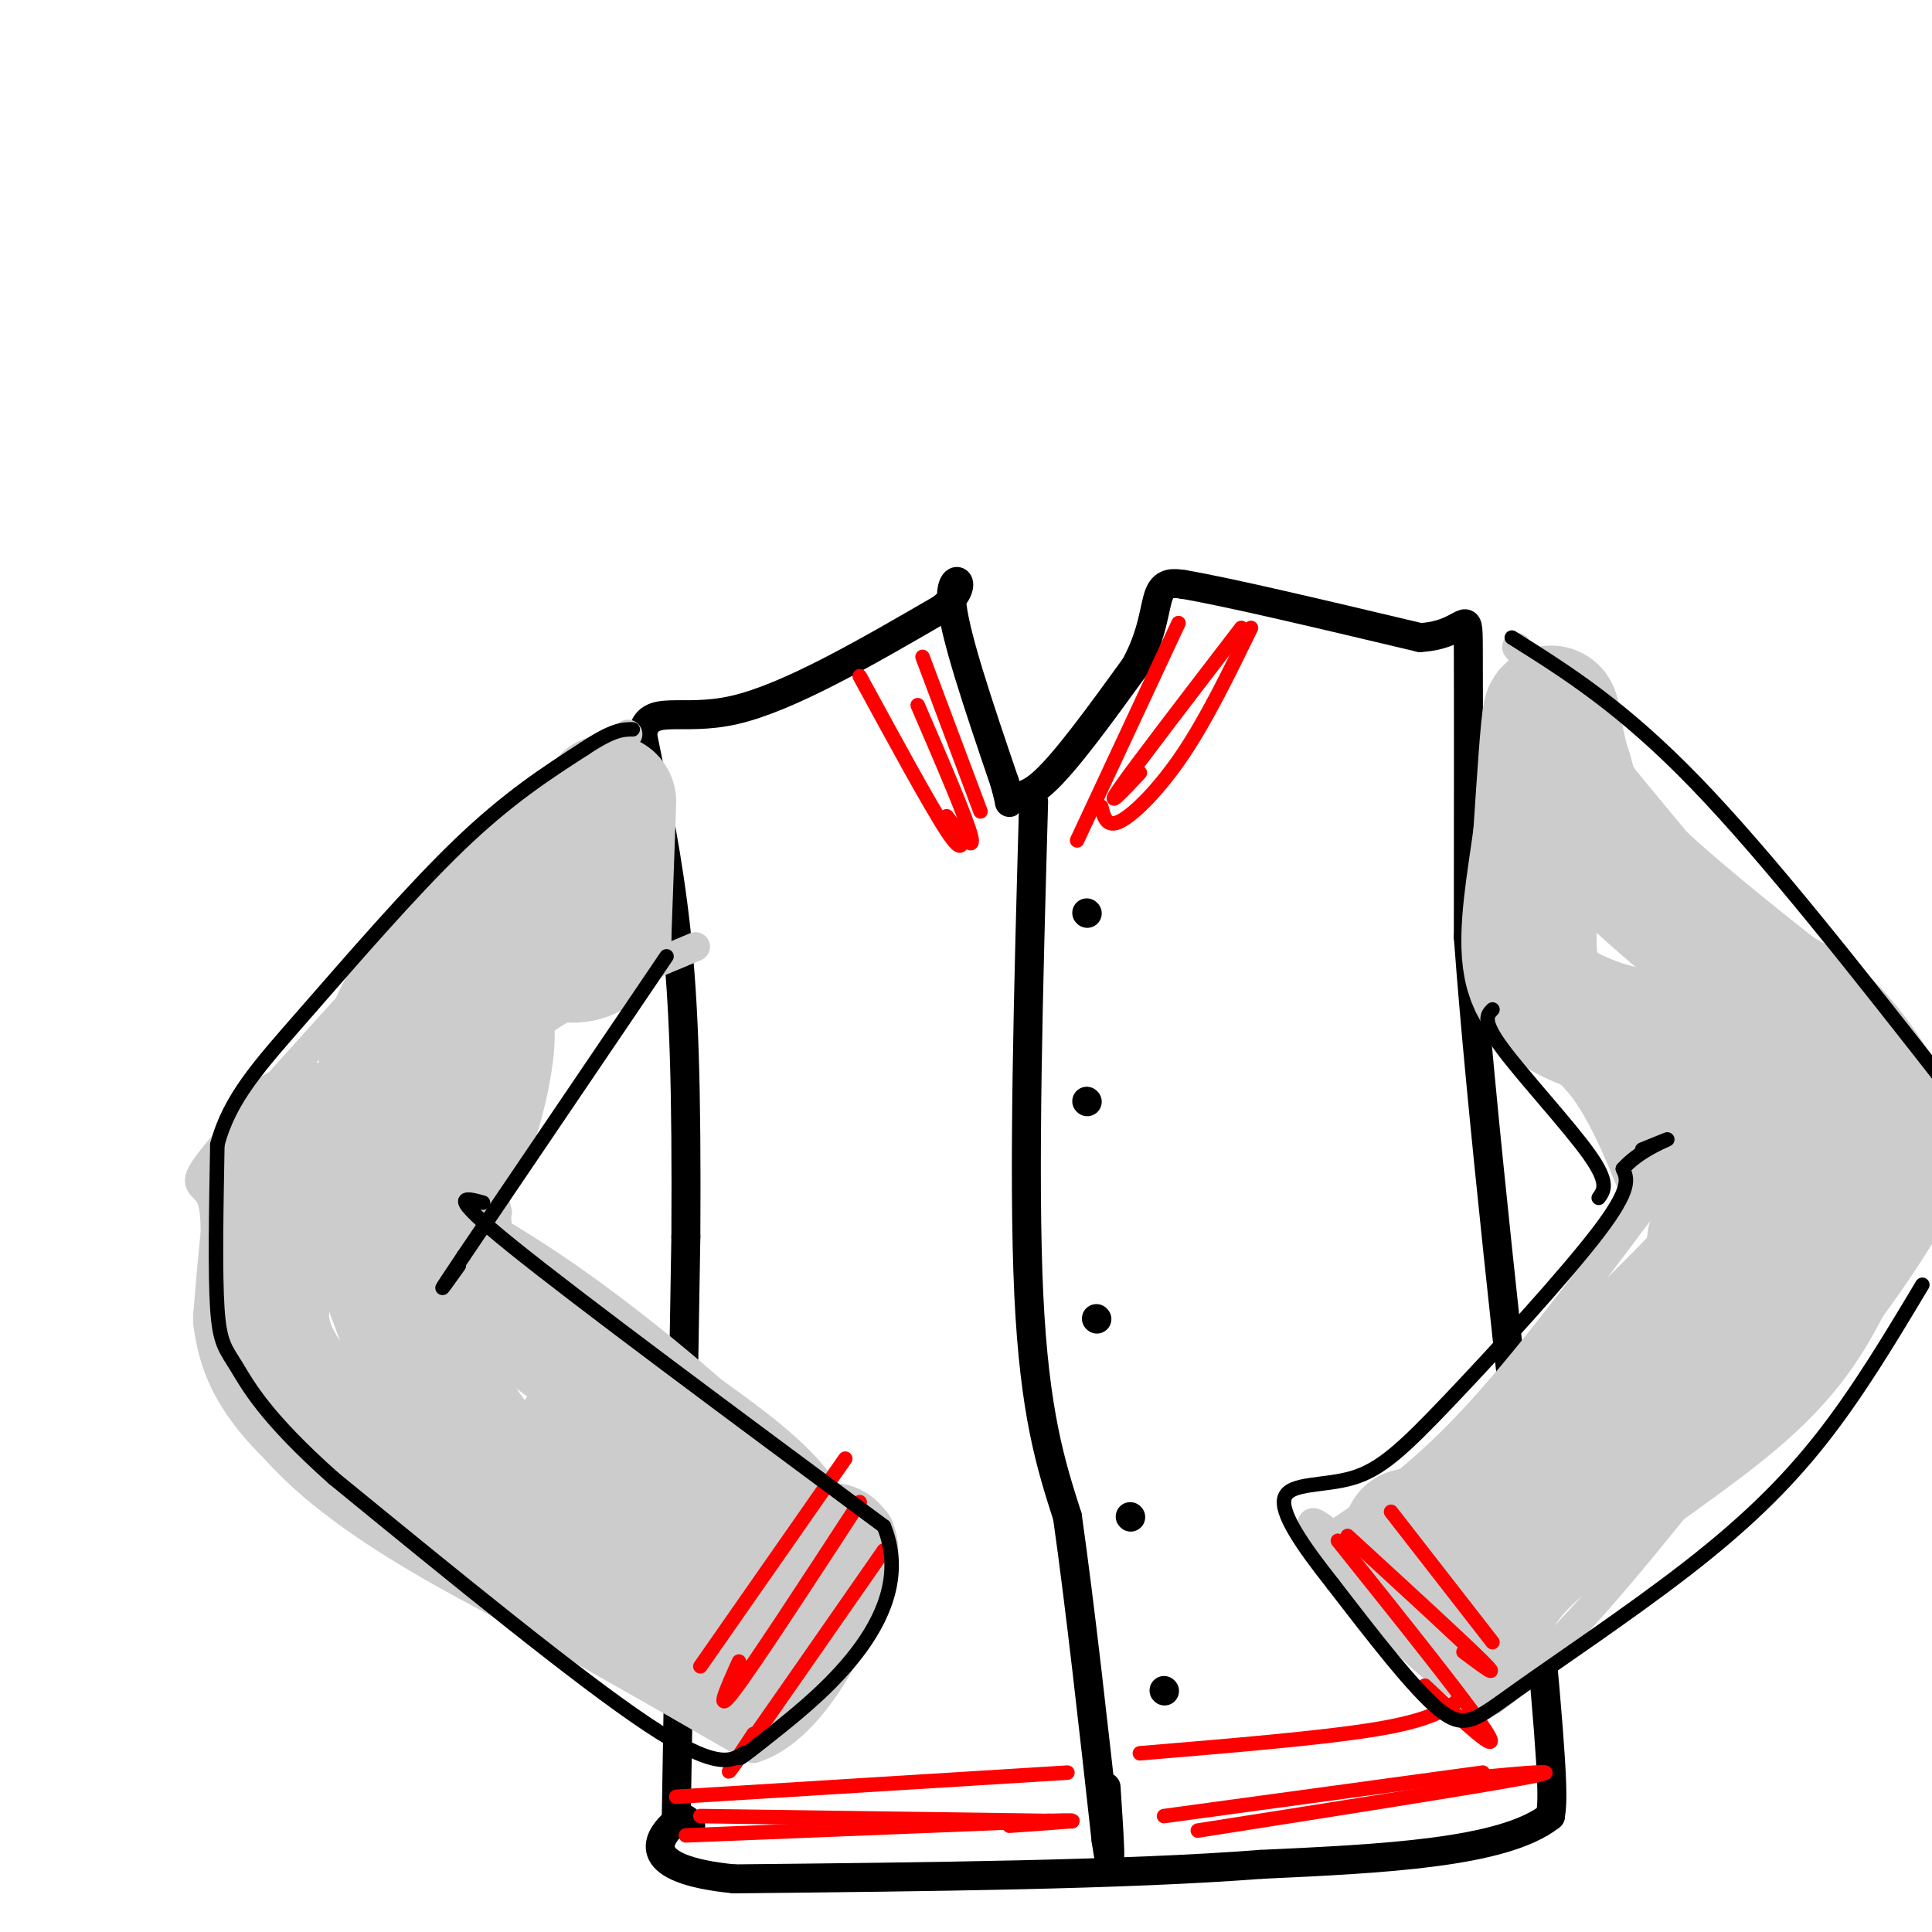 <svg viewBox='0 0 400 400' version='1.1' xmlns='http://www.w3.org/2000/svg' xmlns:xlink='http://www.w3.org/1999/xlink'><g fill='none' stroke='#000000' stroke-width='6' stroke-linecap='round' stroke-linejoin='round'><path d='M140,377c0.000,0.000 2.000,-121.000 2,-121'/><path d='M142,256c0.178,-31.000 -0.378,-48.000 -2,-63c-1.622,-15.000 -4.311,-28.000 -7,-41'/><path d='M133,152c1.222,-6.556 7.778,-2.444 19,-5c11.222,-2.556 27.111,-11.778 43,-21'/><path d='M195,126c6.644,-5.400 1.756,-8.400 2,-2c0.244,6.400 5.622,22.200 11,38'/><path d='M208,162c1.738,6.452 0.583,3.583 1,3c0.417,-0.583 2.405,1.119 7,-3c4.595,-4.119 11.798,-14.060 19,-24'/><path d='M235,138c3.844,-6.978 3.956,-12.422 5,-15c1.044,-2.578 3.022,-2.289 5,-2'/><path d='M245,121c9.000,1.500 29.000,6.250 49,11'/><path d='M294,132c9.844,-0.511 9.956,-7.289 10,2c0.044,9.289 0.022,34.644 0,60'/><path d='M304,194c2.500,34.333 8.750,90.167 15,146'/><path d='M319,340c2.833,30.333 2.417,33.167 2,36'/><path d='M321,376c-9.667,7.667 -34.833,8.833 -60,10'/><path d='M261,386c-28.167,2.167 -68.583,2.583 -109,3'/><path d='M152,389c-20.022,-1.978 -15.578,-8.422 -13,-11c2.578,-2.578 3.289,-1.289 4,0'/><path d='M214,166c-1.083,38.667 -2.167,77.333 -1,102c1.167,24.667 4.583,35.333 8,46'/><path d='M221,314c2.667,18.833 5.333,42.917 8,67'/><path d='M229,381c1.333,9.333 0.667,-0.833 0,-11'/><path d='M225,189c0.000,0.000 0.100,0.100 0.1,0.1'/><path d='M225,228c0.000,0.000 0.100,0.100 0.1,0.1'/><path d='M227,273c0.000,0.000 0.100,0.100 0.1,0.1'/><path d='M234,314c0.000,0.000 0.100,0.100 0.1,0.1'/><path d='M241,350c0.000,0.000 0.100,0.100 0.1,0.1'/></g>
<g fill='none' stroke='#cccccc' stroke-width='6' stroke-linecap='round' stroke-linejoin='round'><path d='M130,152c0.000,0.000 -16.000,11.000 -16,11'/><path d='M114,163c-13.667,13.833 -39.833,42.917 -66,72'/><path d='M48,235c-11.005,12.673 -5.517,8.356 -4,14c1.517,5.644 -0.938,21.250 3,34c3.938,12.750 14.268,22.643 26,31c11.732,8.357 24.866,15.179 38,22'/><path d='M111,336c13.833,8.000 29.417,17.000 45,26'/><path d='M156,362c13.178,-3.911 23.622,-26.689 26,-38c2.378,-11.311 -3.311,-11.156 -9,-11'/><path d='M173,313c-2.244,-3.889 -3.356,-8.111 -16,-18c-12.644,-9.889 -36.822,-25.444 -61,-41'/><path d='M96,254c-10.833,-7.667 -7.417,-6.333 -4,-5'/><path d='M101,233c0.000,0.000 2.000,21.000 2,21'/><path d='M103,251c-2.917,-11.417 -5.833,-22.833 1,-32c6.833,-9.167 23.417,-16.083 40,-23'/><path d='M314,134c22.644,27.800 45.289,55.600 58,69c12.711,13.400 15.489,12.400 19,16c3.511,3.600 7.756,11.800 12,20'/><path d='M403,240c-25.167,32.667 -50.333,65.333 -66,84c-15.667,18.667 -21.833,23.333 -28,28'/><path d='M309,352c-11.956,-2.400 -27.844,-22.400 -34,-31c-6.156,-8.600 -2.578,-5.800 1,-3'/><path d='M276,318c4.244,-3.044 14.356,-9.156 26,-21c11.644,-11.844 24.822,-29.422 38,-47'/><path d='M340,250c7.667,-9.667 7.833,-10.333 8,-11'/><path d='M334,229c2.867,10.089 5.733,20.178 5,19c-0.733,-1.178 -5.067,-13.622 -10,-21c-4.933,-7.378 -10.467,-9.689 -16,-12'/><path d='M313,215c-3.000,-2.167 -2.500,-1.583 -2,-1'/></g>
<g fill='none' stroke='#cccccc' stroke-width='28' stroke-linecap='round' stroke-linejoin='round'><path d='M126,166c0.000,0.000 -1.000,28.000 -1,28'/><path d='M125,194c-3.286,5.393 -11.000,4.875 -12,-1c-1.000,-5.875 4.714,-17.107 3,-18c-1.714,-0.893 -10.857,8.554 -20,18'/><path d='M96,193c-6.464,6.857 -12.625,15.000 -15,23c-2.375,8.000 -0.964,15.857 0,18c0.964,2.143 1.482,-1.429 2,-5'/><path d='M83,229c3.881,-6.036 12.583,-18.625 16,-19c3.417,-0.375 1.548,11.464 -1,20c-2.548,8.536 -5.774,13.768 -9,19'/><path d='M89,249c-6.310,-1.274 -17.583,-13.958 -24,-15c-6.417,-1.042 -7.976,9.560 -9,18c-1.024,8.440 -1.512,14.720 -2,21'/><path d='M54,273c0.889,7.311 4.111,15.089 20,27c15.889,11.911 44.444,27.956 73,44'/><path d='M147,344c12.476,6.940 7.167,2.292 6,0c-1.167,-2.292 1.810,-2.226 4,-6c2.190,-3.774 3.595,-11.387 5,-19'/><path d='M162,319c-7.133,-10.822 -27.467,-28.378 -43,-40c-15.533,-11.622 -26.267,-17.311 -37,-23'/><path d='M82,256c-6.186,-1.994 -3.152,4.521 -1,10c2.152,5.479 3.422,9.922 7,17c3.578,7.078 9.463,16.790 18,25c8.537,8.210 19.725,14.917 30,19c10.275,4.083 19.638,5.541 29,7'/><path d='M165,334c-3.167,-4.012 -25.583,-17.542 -36,-26c-10.417,-8.458 -8.833,-11.845 -7,-12c1.833,-0.155 3.917,2.923 6,6'/><path d='M128,302c6.089,5.156 18.311,15.044 26,19c7.689,3.956 10.844,1.978 14,0'/><path d='M168,321c3.000,0.000 3.500,0.000 4,0'/><path d='M292,318c0.000,0.000 14.000,17.000 14,17'/><path d='M306,335c2.167,1.298 0.583,-3.958 10,-13c9.417,-9.042 29.833,-21.869 42,-32c12.167,-10.131 16.083,-17.565 20,-25'/><path d='M378,265c5.537,-7.431 9.381,-13.507 12,-18c2.619,-4.493 4.013,-7.402 2,-13c-2.013,-5.598 -7.432,-13.885 -12,-19c-4.568,-5.115 -8.284,-7.057 -12,-9'/><path d='M368,206c-8.711,-6.822 -24.489,-19.378 -33,-28c-8.511,-8.622 -9.756,-13.311 -11,-18'/><path d='M324,160c-2.289,-6.578 -2.511,-14.022 -3,-12c-0.489,2.022 -1.244,13.511 -2,25'/><path d='M319,173c-1.250,9.357 -3.375,20.250 -2,27c1.375,6.750 6.250,9.357 10,11c3.750,1.643 6.375,2.321 9,3'/><path d='M336,214c2.619,0.524 4.667,0.333 8,7c3.333,6.667 7.952,20.190 10,22c2.048,1.810 1.524,-8.095 1,-18'/><path d='M355,225c1.286,-3.083 4.000,-1.792 8,2c4.000,3.792 9.286,10.083 0,25c-9.286,14.917 -33.143,38.458 -57,62'/><path d='M306,314c-9.689,11.238 -5.411,8.332 -5,7c0.411,-1.332 -3.043,-1.089 7,-12c10.043,-10.911 33.584,-32.974 44,-44c10.416,-11.026 7.708,-11.013 5,-11'/><path d='M357,254c0.500,-1.333 -0.750,0.833 -2,3'/></g>
<g fill='none' stroke='#ff0000' stroke-width='3' stroke-linecap='round' stroke-linejoin='round'><path d='M142,380c0.000,0.000 75.000,-3.000 75,-3'/><path d='M217,377c11.167,-0.333 1.583,0.333 -8,1'/><path d='M145,376c0.000,0.000 72.000,1.000 72,1'/><path d='M217,377c10.833,0.167 1.917,0.083 -7,0'/><path d='M140,372c0.000,0.000 81.000,-5.000 81,-5'/><path d='M248,379c29.167,-4.583 58.333,-9.167 68,-11c9.667,-1.833 -0.167,-0.917 -10,0'/><path d='M241,376c0.000,0.000 66.000,-9.000 66,-9'/><path d='M236,363c19.000,-1.583 38.000,-3.167 49,-5c11.000,-1.833 14.000,-3.917 17,-6'/><path d='M279,318c12.000,11.000 24.000,22.000 28,26c4.000,4.000 0.000,1.000 -4,-2'/><path d='M288,313c0.000,0.000 21.000,27.000 21,27'/><path d='M277,319c14.000,17.500 28.000,35.000 31,40c3.000,5.000 -5.000,-2.500 -13,-10'/><path d='M183,321c-12.750,18.333 -25.500,36.667 -30,43c-4.500,6.333 -0.750,0.667 3,-5'/><path d='M178,311c-10.917,16.750 -21.833,33.500 -26,39c-4.167,5.500 -1.583,-0.250 1,-6'/><path d='M175,302c0.000,0.000 -30.000,43.000 -30,43'/><path d='M191,136c0.000,0.000 12.000,32.000 12,32'/><path d='M190,146c5.000,11.583 10.000,23.167 11,27c1.000,3.833 -2.000,-0.083 -5,-4'/><path d='M178,140c7.250,13.333 14.500,26.667 18,32c3.500,5.333 3.250,2.667 3,0'/><path d='M244,129c0.000,0.000 -21.000,45.000 -21,45'/><path d='M257,130c-10.750,14.000 -21.500,28.000 -25,33c-3.500,5.000 0.250,1.000 4,-3'/><path d='M259,130c-4.556,9.356 -9.111,18.711 -14,26c-4.889,7.289 -10.111,12.511 -13,14c-2.889,1.489 -3.444,-0.756 -4,-3'/></g>
<g fill='none' stroke='#000000' stroke-width='3' stroke-linecap='round' stroke-linejoin='round'><path d='M138,198c0.000,0.000 -42.000,62.000 -42,62'/><path d='M96,260c-7.167,10.667 -4.083,6.333 -1,2'/><path d='M100,249c-3.917,-1.083 -7.833,-2.167 6,9c13.833,11.167 45.417,34.583 77,58'/><path d='M183,316c7.400,18.133 -12.600,34.467 -22,42c-9.400,7.533 -8.200,6.267 -7,5'/><path d='M154,363c-2.644,1.711 -5.756,3.489 -20,-6c-14.244,-9.489 -39.622,-30.244 -65,-51'/><path d='M69,306c-14.345,-12.786 -17.708,-19.250 -20,-23c-2.292,-3.750 -3.512,-4.786 -4,-12c-0.488,-7.214 -0.244,-20.607 0,-34'/><path d='M45,237c2.476,-9.524 8.667,-16.333 18,-27c9.333,-10.667 21.810,-25.190 32,-35c10.190,-9.810 18.095,-14.905 26,-20'/><path d='M121,155c6.000,-4.000 8.000,-4.000 10,-4'/><path d='M313,132c11.417,7.167 22.833,14.333 38,30c15.167,15.667 34.083,39.833 53,64'/><path d='M398,266c-6.673,11.152 -13.346,22.303 -21,32c-7.654,9.697 -16.289,17.939 -28,27c-11.711,9.061 -26.499,18.939 -35,25c-8.501,6.061 -10.715,8.303 -16,4c-5.285,-4.303 -13.643,-15.152 -22,-26'/><path d='M276,328c-6.321,-7.978 -11.125,-14.922 -10,-18c1.125,-3.078 8.178,-2.289 14,-4c5.822,-1.711 10.414,-5.922 20,-16c9.586,-10.078 24.168,-26.022 31,-35c6.832,-8.978 5.916,-10.989 5,-13'/><path d='M336,242c3.000,-3.444 8.000,-5.556 9,-6c1.000,-0.444 -2.000,0.778 -5,2'/><path d='M309,209c-1.111,1.133 -2.222,2.267 2,8c4.222,5.733 13.778,16.067 18,22c4.222,5.933 3.111,7.467 2,9'/></g>
</svg>